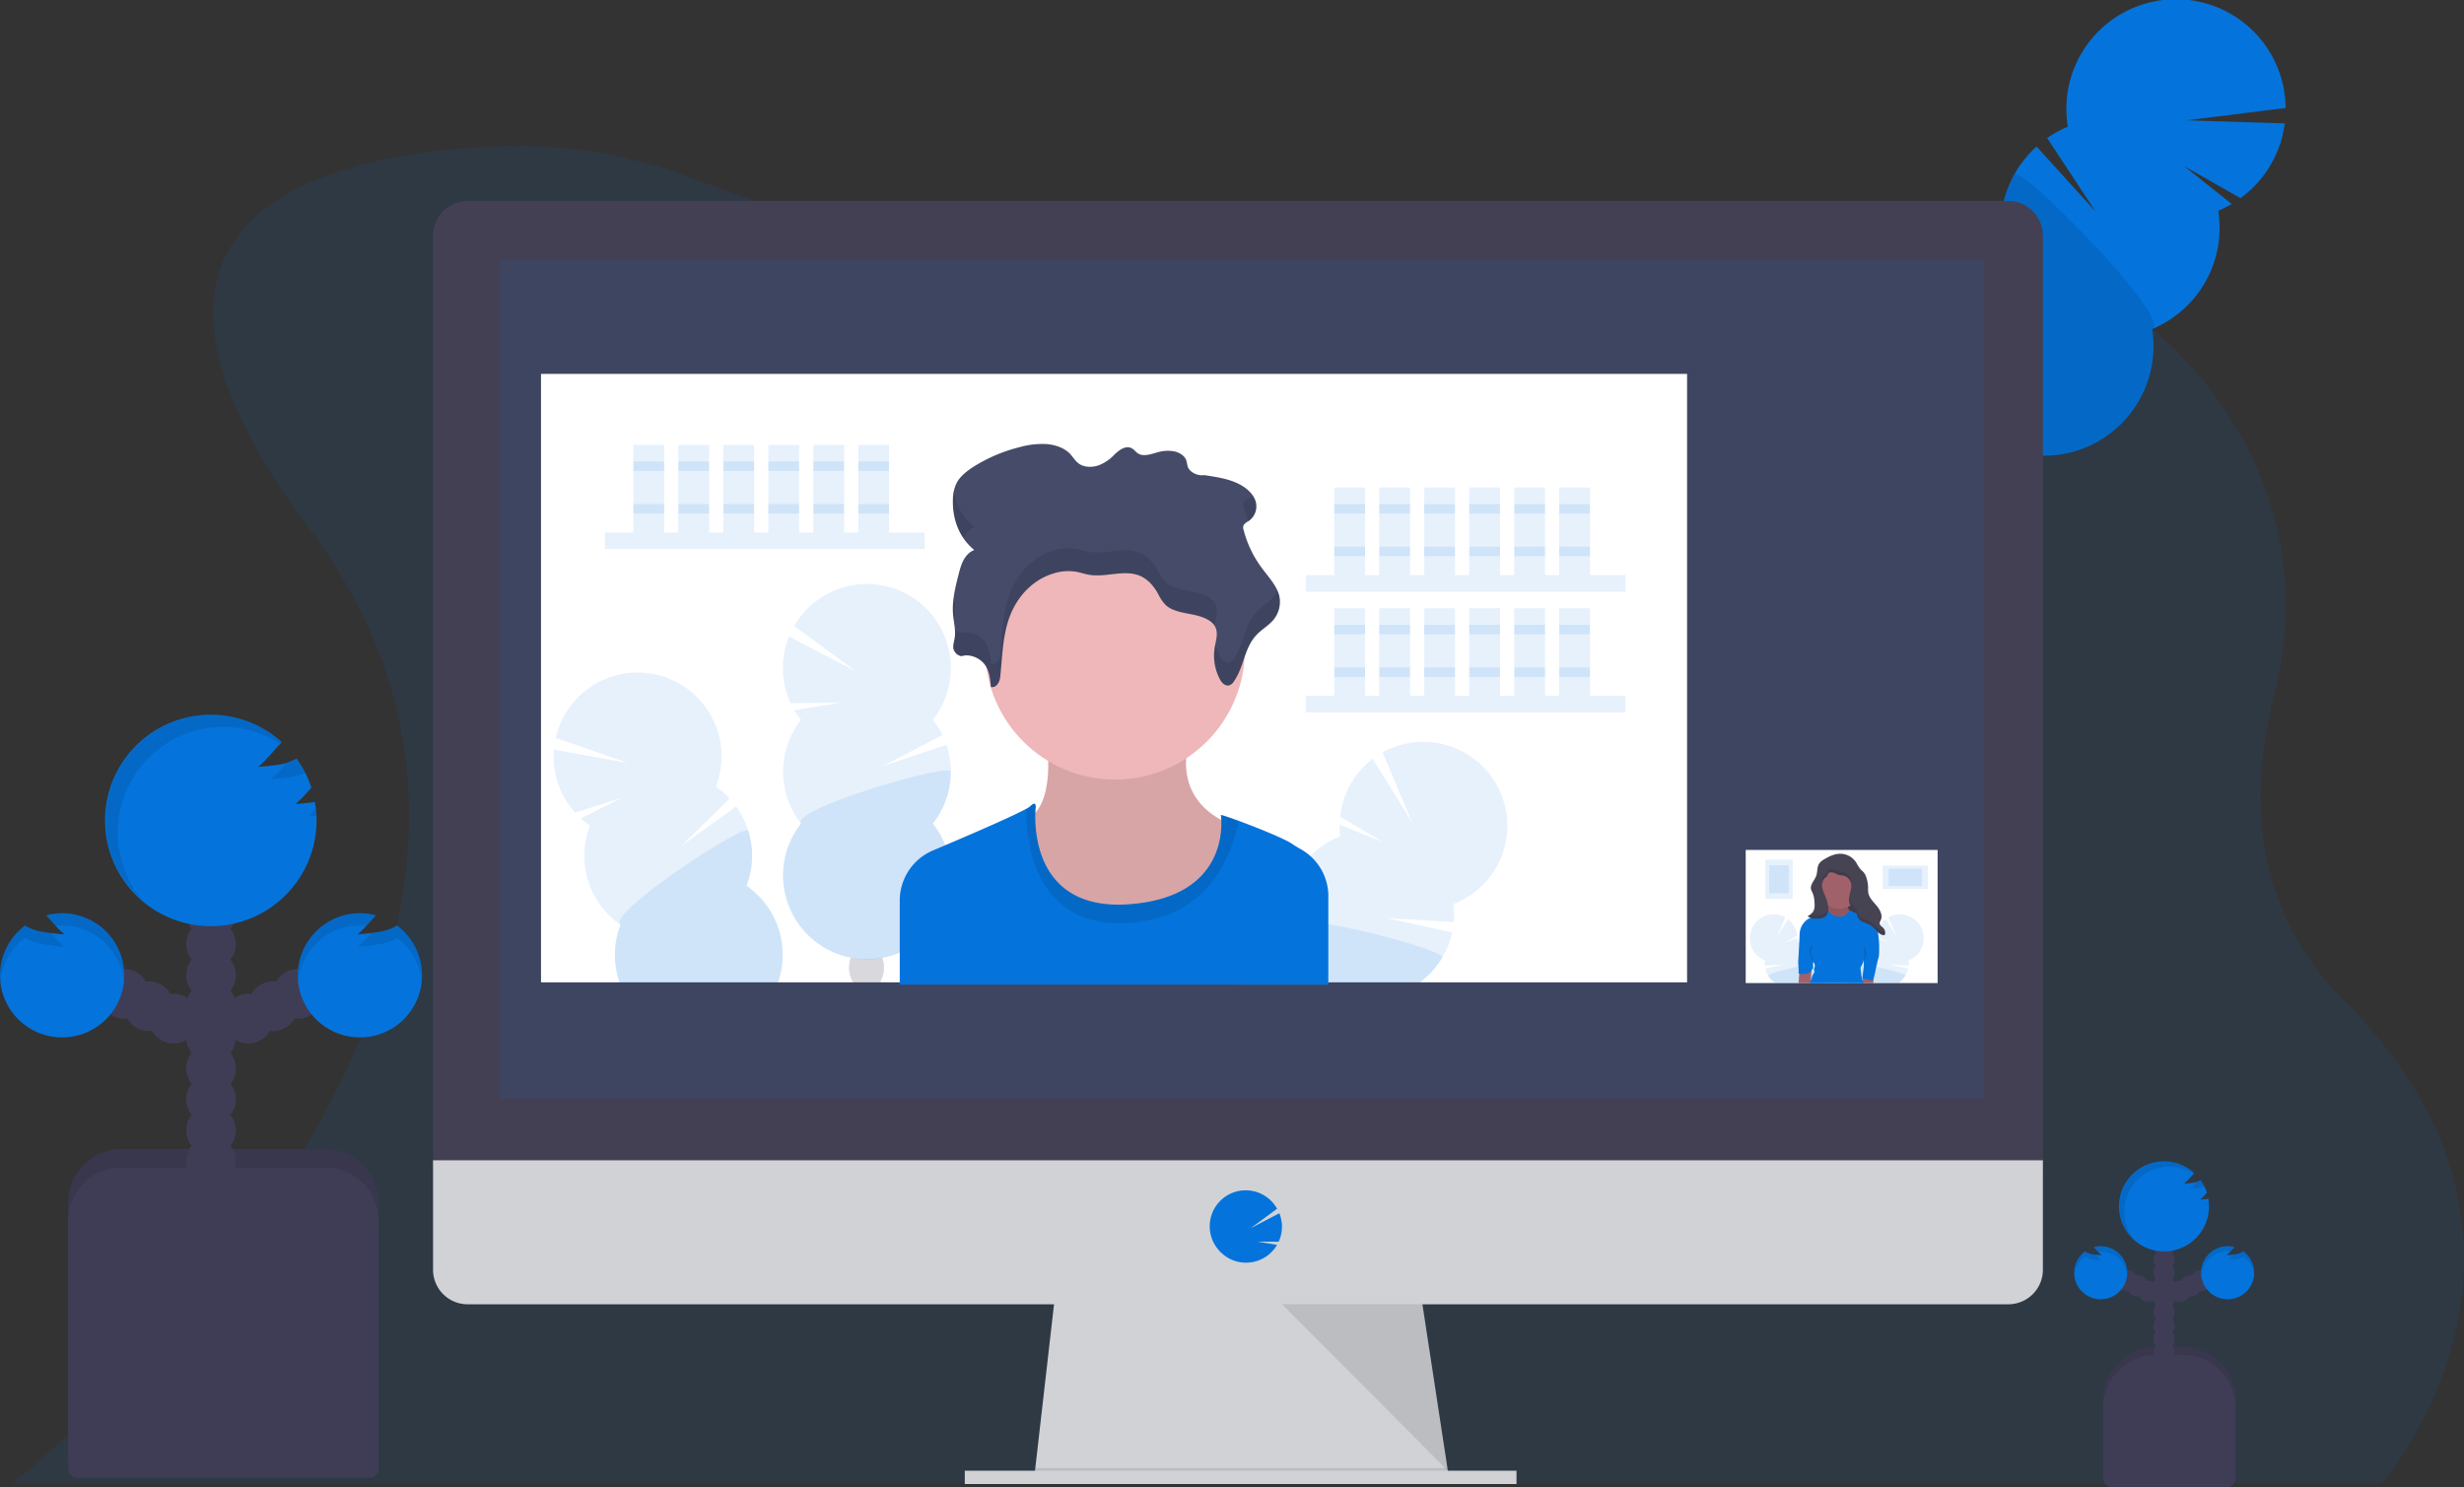 <svg data-name="Layer 1" xmlns="http://www.w3.org/2000/svg" width="1155.6" height="697.61"><rect width="100%" height="100%" fill="#333333" stroke="none"/><path d="M1143.41 650.64a189.09 189.09 0 0 1-16.41 31.52 136.38 136.38 0 0 1-9.94 13.66l-.11.13H5.6l.2-.14c1-.78 6.87-5.53 16-13.66 6.55-5.84 14.77-13.42 24-22.54 75.49-74.25 220.5-250 99.73-411-112.27-149.67 8.61-176.84 88.35-180a228.25 228.25 0 0 1 89.87 14.69c36.83 14 104.16 35.47 191.88 45.3q4.32.49 8.72.94a840.2 840.2 0 0 0 139.78 2.53c1.37-.07 2.75-.17 4.14-.27a831.75 831.75 0 0 0 136.72-21.16c2.91-.71 5.78-1.38 8.64-2 149.63-34.62 287.57 83.37 253.09 216.72-12.76 49.31-9.52 101.89 33 144.41 69.55 69.44 61.08 137.8 43.69 180.87z" fill="#0474dc" opacity=".1"/><ellipse cx="919.83" cy="372.94" rx="14.05" ry="10.73" transform="rotate(-60.79 822.525 341.258)" fill="#3f3d56"/><ellipse cx="928.21" cy="357.95" rx="14.05" ry="10.73" transform="rotate(-60.79 830.903 326.272)" fill="#3f3d56"/><ellipse cx="936.59" cy="342.97" rx="14.05" ry="10.73" transform="rotate(-60.79 839.28 311.286)" fill="#3f3d56"/><ellipse cx="944.97" cy="327.98" rx="14.05" ry="10.73" transform="rotate(-60.79 847.65 296.295)" fill="#3f3d56"/><ellipse cx="953.34" cy="312.99" rx="14.05" ry="10.73" transform="rotate(-60.79 856.029 281.308)" fill="#3f3d56"/><ellipse cx="961.72" cy="298" rx="14.05" ry="10.73" transform="rotate(-60.79 864.412 266.314)" fill="#3f3d56"/><ellipse cx="970.1" cy="283.02" rx="14.05" ry="10.73" transform="rotate(-60.79 872.79 251.328)" fill="#3f3d56"/><path d="M1040.3 98.87a52.4 52.4 0 0 0 6.36-3.18l-22.35-17.81 26.49 15.08a51.51 51.51 0 0 0 20.73-35.07l-46.07-1.44 46.47-5.79a51.41 51.41 0 1 0-102.13 8.78 51.66 51.66 0 0 0-9.69 5.32l22.69 34.46-27.67-30.48a51.42 51.42 0 0 0-16.33 46.18 51.4 51.4 0 1 0 70.54 39.43 51.39 51.39 0 0 0 31-55.48z" fill="#0474dc"/><path d="M944.66 81.81a51.27 51.27 0 0 0-5.86 33.11 51.4 51.4 0 1 0 70.54 39.43c10.23-4.27-61.86-77.54-64.68-72.54z" opacity=".1"/><path d="M1011.39 631.77h12.11a25 25 0 0 1 25 25v37.11h-62.11v-37.11a25 25 0 0 1 25-25z" fill="#3f3d56"/><path d="M1011.39 631.77h12.11a25 25 0 0 1 25 25v37.11h-62.11v-37.11a25 25 0 0 1 25-25z" opacity=".1"/><circle cx="1014.97" cy="640.47" r="4.97" fill="#3f3d56"/><circle cx="1014.97" cy="634.26" r="4.97" fill="#3f3d56"/><circle cx="1014.97" cy="628.04" r="4.97" fill="#3f3d56"/><circle cx="1014.97" cy="621.83" r="4.97" fill="#3f3d56"/><circle cx="1014.97" cy="615.62" r="4.97" fill="#3f3d56"/><circle cx="1014.97" cy="609.41" r="4.97" fill="#3f3d56"/><circle cx="1014.97" cy="603.2" r="4.97" fill="#3f3d56"/><circle cx="1022.42" cy="605.68" r="4.97" fill="#3f3d56"/><circle cx="1027.39" cy="603.2" r="4.97" fill="#3f3d56"/><circle cx="1032.36" cy="600.71" r="4.97" fill="#3f3d56"/><circle cx="1014.97" cy="596.99" r="4.97" fill="#3f3d56"/><circle cx="1014.97" cy="590.78" r="4.97" fill="#3f3d56"/><circle cx="1014.97" cy="584.56" r="4.97" fill="#3f3d56"/><circle cx="1014.97" cy="578.35" r="4.97" fill="#3f3d56"/><path d="M1035.57 562.33q-1.85.27-3.72.39a28.56 28.56 0 0 0 3.2-3.28 21 21 0 0 0-3-5.83 10.34 10.34 0 0 1-4 1.27c-1.23.18-2.47.31-3.71.39a66.41 66.41 0 0 0 4.75-5 21.1 21.1 0 1 0 6.93 15.61 20.68 20.68 0 0 0-.32-3.63zM1052.17 587.02a9.78 9.78 0 0 1-4.18 1.4c-1.23.18-2.47.31-3.71.39a36.4 36.4 0 0 0 3.68-3.82 12.83 12.83 0 0 0-3.18-.42 12.44 12.44 0 1 0 7.39 2.45z" fill="#0474dc"/><circle cx="1007.51" cy="605.68" r="4.97" fill="#3f3d56"/><circle cx="1002.54" cy="603.2" r="4.97" fill="#3f3d56"/><circle cx="997.58" cy="600.71" r="4.97" fill="#3f3d56"/><path d="M977.8 587.02a9.78 9.78 0 0 0 4.18 1.4c1.23.18 2.47.31 3.71.39a36.4 36.4 0 0 1-3.68-3.82 12.83 12.83 0 0 1 3.18-.42 12.44 12.44 0 1 1-7.39 2.45z" fill="#0474dc"/><path d="M1011.39 635.5h12.11a25 25 0 0 1 25 25v32.87a4.24 4.24 0 0 1-4.24 4.24h-53.63a4.24 4.24 0 0 1-4.24-4.24V660.5a25 25 0 0 1 25-25z" fill="#3f3d56"/><g opacity=".1"><path d="M1035.95 563.69a16.19 16.19 0 0 1-1.61 1.52c.57 0 1.14-.09 1.7-.15-.02-.46-.04-.92-.09-1.37zM1026.89 557.75c1.24-.08 2.48-.21 3.71-.39a11.64 11.64 0 0 0 3.23-.88 22.6 22.6 0 0 0-1.74-2.87 7.52 7.52 0 0 1-2 .85 29.59 29.59 0 0 1-3.2 3.29zM996.33 568.42a21.08 21.08 0 0 1 32.5-17.76l.32-.34a21.1 21.1 0 1 0-27.82 31.73 21 21 0 0 1-5-13.63z"/></g><g opacity=".1"><path d="M1044.28 591.3c1.24-.09 2.48-.22 3.71-.4a9.77 9.77 0 0 0 4.18-1.39 12.39 12.39 0 0 1 5 8.8 11.55 11.55 0 0 0 .07-1.32 12.39 12.39 0 0 0-5-10 9.78 9.78 0 0 1-4.18 1.4l-1 .12a24.61 24.61 0 0 1-2.78 2.79zM1044.8 587.05c.42 0 .83 0 1.24.09.65-.69 1.29-1.43 1.94-2.15a12.83 12.83 0 0 0-3.18-.42 12.42 12.42 0 0 0-12.42 12.42c0 .42 0 .84.06 1.24a12.43 12.43 0 0 1 12.36-11.18z"/></g><g opacity=".1"><path d="M985.65 591.3c-1.24-.09-2.48-.22-3.71-.4a9.77 9.77 0 0 1-4.18-1.39 12.39 12.39 0 0 0-5 8.8 11.55 11.55 0 0 1-.07-1.32 12.39 12.39 0 0 1 5-10 9.78 9.78 0 0 0 4.18 1.4l1 .12a25.5 25.5 0 0 0 2.78 2.79zM985.15 587.05c-.42 0-.83 0-1.24.09-.65-.69-1.29-1.43-1.94-2.15a12.83 12.83 0 0 1 3.18-.42 12.42 12.42 0 0 1 12.42 12.42c0 .42 0 .84-.06 1.24a12.43 12.43 0 0 0-12.36-11.18z"/></g><path d="M57 539h95.54a25 25 0 0 1 25 25v120.49H32V564a25 25 0 0 1 25-25z" fill="#3f3d56"/><path d="M57 539h95.54a25 25 0 0 1 25 25v120.49H32V564a25 25 0 0 1 25-25z" opacity=".1"/><circle cx="98.97" cy="559.33" r="11.64" fill="#3f3d56"/><circle cx="98.97" cy="544.78" r="11.64" fill="#3f3d56"/><circle cx="98.97" cy="530.22" r="11.64" fill="#3f3d56"/><circle cx="98.97" cy="515.67" r="11.64" fill="#3f3d56"/><circle cx="98.97" cy="501.11" r="11.64" fill="#3f3d56"/><circle cx="98.97" cy="486.56" r="11.64" fill="#3f3d56"/><circle cx="98.97" cy="472.01" r="11.64" fill="#3f3d56"/><circle cx="116.43" cy="477.83" r="11.64" fill="#3f3d56"/><circle cx="128.07" cy="472.01" r="11.64" fill="#3f3d56"/><circle cx="139.72" cy="466.18" r="11.64" fill="#3f3d56"/><circle cx="98.97" cy="457.45" r="11.64" fill="#3f3d56"/><circle cx="98.97" cy="442.9" r="11.64" fill="#3f3d56"/><circle cx="98.97" cy="428.34" r="11.64" fill="#3f3d56"/><circle cx="98.97" cy="413.79" r="11.64" fill="#3f3d56"/><path d="M147.24 376.24q-4.33.63-8.7.92a67.77 67.77 0 0 0 7.49-7.69 49.35 49.35 0 0 0-6.94-13.66 23.74 23.74 0 0 1-9.32 3c-2.88.42-5.79.73-8.7.93 3.83-3.1 7.38-7.79 11.13-11.6a49.59 49.59 0 1 0 15.49 28.06zM186.14 434.1c-2.74 1.93-6.38 2.76-9.79 3.26-2.89.43-5.79.73-8.7.93 3-2.41 5.76-5.77 8.62-8.94a29.13 29.13 0 1 0 9.87 4.75z" fill="#0474dc"/><circle cx="81.5" cy="477.83" r="11.64" fill="#3f3d56"/><circle cx="69.86" cy="472.01" r="11.64" fill="#3f3d56"/><circle cx="58.22" cy="466.18" r="11.64" fill="#3f3d56"/><path d="M11.8 434.1c2.74 1.93 6.38 2.76 9.8 3.26 2.88.43 5.78.73 8.69.93-3-2.41-5.76-5.77-8.62-8.94a29.13 29.13 0 1 1-9.87 4.75z" fill="#0474dc"/><path d="M57 547.69h95.54a25 25 0 0 1 25 25V689a4.24 4.24 0 0 1-4.24 4.24H36.26A4.24 4.24 0 0 1 32 689V572.69a25 25 0 0 1 25-25z" fill="#3f3d56"/><g opacity=".1"><path d="M148.12 379.42a37.62 37.62 0 0 1-3.76 3.56c1.33-.09 2.67-.21 4-.34a48.76 48.76 0 0 0-.24-3.22zM126.9 365.52c2.91-.2 5.81-.5 8.69-.93a27.71 27.71 0 0 0 7.58-2 50.55 50.55 0 0 0-4.08-6.74 17.18 17.18 0 0 1-4.66 2 69.21 69.21 0 0 1-7.53 7.67zM55.3 390.51a49.39 49.39 0 0 1 76.15-41.61c.25-.26.5-.55.75-.8a49.44 49.44 0 1 0-65.17 74.35 49.21 49.21 0 0 1-11.73-31.94z"/></g><g opacity=".1"><path d="M167.65 444.11q4.36-.28 8.7-.93c3.41-.49 7-1.32 9.79-3.26a29.06 29.06 0 0 1 11.66 20.61c.1-1 .16-2 .16-3.07a29 29 0 0 0-11.79-23.36c-2.74 1.93-6.38 2.76-9.79 3.26-.77.11-1.53.2-2.29.29a57.62 57.62 0 0 1-6.44 6.46zM168.8 434.17a28.06 28.06 0 0 1 2.92.2c1.52-1.62 3-3.34 4.53-5a29 29 0 0 0-36.55 28.11c0 1 .05 2 .14 2.91a29.11 29.11 0 0 1 28.96-26.22z"/></g><g opacity=".1"><path d="M30.28 444.11q-4.36-.28-8.69-.93c-3.42-.49-7.06-1.32-9.8-3.26A29.06 29.06 0 0 0 .16 460.53c-.1-1-.16-2-.16-3.07a29 29 0 0 1 11.8-23.36c2.74 1.93 6.38 2.76 9.8 3.26.76.11 1.52.2 2.28.29a58.48 58.48 0 0 0 6.4 6.46zM29.11 434.17a28.06 28.06 0 0 0-2.92.2c-1.52-1.62-3-3.34-4.53-5a29 29 0 0 1 36.55 28.11c0 1 0 2-.14 2.91a29.11 29.11 0 0 0-28.96-26.22z"/></g><path fill="#d0d2d5" d="M679.98 696.14l-195-2.5.57-5 9.43-82.5h171.25l12.6 82.5.96 6.25.19 1.25z"/><path opacity=".1" d="M679.79 694.89h-97.31l-97.5-1.25.57-5h193.28l.96 6.25z"/><path fill="#d0d2d5" d="M452.48 689.89h258.75v6.25H452.48z"/><path d="M958.1 110.62a16.28 16.28 0 0 0-16.19-16.36H219.3a16.28 16.28 0 0 0-16.2 16.36v438h755z" fill="#444053"/><path d="M203.1 544.26v51.31a16.19 16.19 0 0 0 16.2 16.24h722.61a16.19 16.19 0 0 0 16.19-16.19v-51.36z" fill="#d0d2d5"/><path fill="#0474dc" opacity=".1" d="M234.35 121.76H930.6v393.75H234.35z"/><path d="M584.35 592.3a16.89 16.89 0 0 0 13.28-6.44 18.18 18.18 0 0 0 1.31-1.93l-9.26-1.52 10 .07a16.83 16.83 0 0 0 .32-13.37l-13.43 7 12.39-9.1a16.87 16.87 0 1 0-27.87 18.8 16.87 16.87 0 0 0 13.26 6.49z" fill="#0474dc"/><path opacity=".1" d="M601.23 611.76l77.79 78.13-11.93-78.13h-65.86z"/><path fill="#fff" d="M253.73 175.38h537.5v285.41h-537.5z"/><path fill="#0474dc" opacity=".1" d="M283.71 249.78h149.92v7.77H283.71zM297.04 208.69h14.44v41.09h-14.44zM318.14 208.69h14.44v41.09h-14.44zM339.24 208.69h14.44v41.09h-14.44zM360.34 208.69h14.44v41.09h-14.44zM381.44 208.69h14.44v41.09h-14.44zM402.54 208.69h14.44v41.09h-14.44z"/><path fill="#0474dc" opacity=".1" d="M297.04 216.47h14.44v4.44h-14.44zM318.14 216.47h14.44v4.44h-14.44zM339.24 216.47h14.44v4.44h-14.44zM360.34 216.47h14.44v4.44h-14.44zM381.44 216.47h14.44v4.44h-14.44zM402.54 216.47h14.44v4.44h-14.44zM297.04 236.46h14.44v4.44h-14.44zM318.14 236.46h14.44v4.44h-14.44zM339.24 236.46h14.44v4.44h-14.44zM360.34 236.46h14.44v4.44h-14.44zM381.44 236.46h14.44v4.44h-14.44zM402.54 236.46h14.44v4.44h-14.44zM612.43 269.77h149.92v7.77H612.43zM625.76 228.68h14.44v41.09h-14.44zM646.86 228.68h14.44v41.09h-14.44zM667.96 228.68h14.44v41.09h-14.44zM689.06 228.68h14.44v41.09h-14.44zM710.16 228.68h14.44v41.09h-14.44zM731.26 228.68h14.44v41.09h-14.44z"/><path fill="#0474dc" opacity=".1" d="M625.76 236.46h14.44v4.44h-14.44zM646.86 236.46h14.44v4.44h-14.44zM667.96 236.46h14.44v4.44h-14.44zM689.06 236.46h14.44v4.44h-14.44zM710.16 236.46h14.44v4.44h-14.44zM731.26 236.46h14.44v4.44h-14.44zM625.76 256.45h14.44v4.44h-14.44zM646.86 256.45h14.44v4.44h-14.44zM667.96 256.45h14.44v4.44h-14.44zM689.06 256.45h14.44v4.44h-14.44zM710.16 256.45h14.44v4.44h-14.44zM731.26 256.45h14.44v4.44h-14.44zM612.43 326.41h149.92v7.77H612.43zM625.76 285.32h14.44v41.09h-14.44zM646.86 285.32h14.44v41.09h-14.44zM667.96 285.32h14.44v41.09h-14.44zM689.06 285.32h14.44v41.09h-14.44zM710.16 285.32h14.44v41.09h-14.44zM731.26 285.32h14.44v41.09h-14.44z"/><path fill="#0474dc" opacity=".1" d="M625.76 293.09h14.44v4.44h-14.44zM646.86 293.09h14.44v4.44h-14.44zM667.96 293.09h14.44v4.44h-14.44zM689.06 293.09h14.44v4.44h-14.44zM710.16 293.09h14.44v4.44h-14.44zM731.26 293.09h14.44v4.44h-14.44zM625.76 313.08h14.44v4.44h-14.44zM646.86 313.08h14.44v4.44h-14.44zM667.96 313.08h14.44v4.44h-14.44zM689.06 313.08h14.44v4.44h-14.44zM710.16 313.08h14.44v4.44h-14.44zM731.26 313.08h14.44v4.44h-14.44zM375.66 337.66a39.57 39.57 0 0 1-3.06-4.5l21.59-3.54-23.39.19a39.43 39.43 0 0 1-.75-31.18l31.32 16.25-28.88-21.23a39.35 39.35 0 1 1 65 44 39.33 39.33 0 0 1 4.51 7.16l-28 14.55 29.87-10a39.33 39.33 0 0 1-6.34 36.94 39.35 39.35 0 1 1-61.85 0 39.35 39.35 0 0 1 0-48.65z"/><path d="M445.93 361.99a39.18 39.18 0 0 1-8.42 24.32 39.35 39.35 0 1 1-61.85 0c-5.27-6.69 70.27-28.74 70.27-24.32z" fill="#0474dc" opacity=".1"/><path d="M412.9 460.46c.07.11.12.22.19.33h-13.36c.07-.11.12-.22.19-.33a13 13 0 0 1-1.72-6.58 13.55 13.55 0 0 1 .81-4.63c.74.12 1.66.25 2.72.36a46.86 46.86 0 0 0 9.32 0c.88-.09 1.81-.22 2.75-.36a.64.64 0 0 1 0 .07 13.34 13.34 0 0 1 .79 4.56 13 13 0 0 1-1.69 6.58z" fill="#3f3d56" opacity=".2"/><path d="M364.89 460.81h-74.3c-.17-.43-.32-.88-.45-1.32a39.11 39.11 0 0 1 .87-25.72 39.34 39.34 0 0 1-14.36-46.49 40.69 40.69 0 0 1-4.26-3.4l19.58-9.76-22.25 7.06a39.39 39.39 0 0 1-9.92-29.58l34.72 6.27-33.86-11.76A39.35 39.35 0 1 1 335.74 369a40.09 40.09 0 0 1 6.41 5.53l-22.48 22.18 25.59-18.4a39.36 39.36 0 0 1 4.84 37.18 39.36 39.36 0 0 1 14.79 45.32z" fill="#0474dc" opacity=".1"/><path d="M364.89 460.81h-74.3c-.17-.43-.32-.88-.45-1.32a39.11 39.11 0 0 1 .87-25.72c-7-4.85 58.66-48.21 60-44a39.27 39.27 0 0 1-.87 25.73 39.36 39.36 0 0 1 14.75 45.31zM701.34 407.5a39.16 39.16 0 0 1-19.7 16.56 40.6 40.6 0 0 1 .17 8.47l-31.52-1.89 30.78 6.73a39.44 39.44 0 0 1-15.19 23.44h-42.9v1.11h-43.67c.09-.38.18-.75.28-1.11a39.49 39.49 0 0 1 24-26.71 39.38 39.38 0 0 1 25-41.76 39.39 39.39 0 0 1-.33-5.43l20.35 8-20.12-11.82a39.44 39.44 0 0 1 15.31-27.14l18.54 30-13.89-33a39.34 39.34 0 0 1 52.88 54.58z" fill="#0474dc" opacity=".1"/><path d="M676.37 449.26a38.79 38.79 0 0 1-10.49 11.55h-42.9v1.11h-43.67c.09-.38.18-.75.28-1.11a39.49 39.49 0 0 1 24-26.71c-.37-2.87 8.11-2.48 19.4-.58 22.07 3.7 54.88 13.23 53.38 15.74z" fill="#0474dc" opacity=".1"/><path d="M490.45 344.27s5.35 29.17-6.65 38.68 10.14 66.58 46.92 59.93 51.68-54.54 51.68-54.54-36.78-7.6-23.15-46.28z" fill="#efb7b9"/><path d="M490.45 344.27s5.35 29.17-6.65 38.68 10.14 66.58 46.92 59.93 51.68-54.54 51.68-54.54-36.78-7.6-23.15-46.28z" opacity=".1"/><circle cx="522.95" cy="304.8" r="60.87" fill="#efb7b9"/><path d="M622.98 420.52v41.38h-201v-39.49a25.51 25.51 0 0 1 15.56-23.48l5.77-2.45c14.58-6.21 32.29-13.92 38.08-17.13a9.53 9.53 0 0 0 1.78-1.15c3.17-3.17 2.54.95 2.54.95s-.09.78-.15 2.14c-.34 9.31 1 45.93 43.9 42.88 41.86-3 43.7-31.24 43.32-39.55a20.67 20.67 0 0 0-.2-2.3c0-.22 3.6 1 8.48 2.76 8.77 3.23 21.66 8.43 25.13 10.88 1.08.75 2.39 1.55 3.81 2.34a25.36 25.36 0 0 1 13 22.22z" fill="#0474dc"/><path d="M581.05 385.08c-3.54 16.42-14.66 47.18-54.77 48-42.71.84-45.17-41.64-44.91-53.69a9.25 9.25 0 0 0 1.79-1.16c3.17-3.17 2.54.95 2.54.95s-5.39 48.51 43.75 45 43.12-41.85 43.12-41.85c0-.23 3.6.95 8.48 2.75z" opacity=".1"/><path d="M450.9 307.81c4-1.3 8.77.9 11 4s2.54 6.85 2.81 10.44c2.65.56 4.14-2.44 4.38-4.69 1-9.21 1.05-18.59 4.14-27.47s9.84-17.48 20.22-20.9a23.36 23.36 0 0 1 11-1.05c2.19.37 4.26 1.13 6.45 1.49 7.57 1.25 15.82-2.34 22.93.16 4.45 1.57 7.32 5.2 9.36 8.84a19.29 19.29 0 0 0 3.64 5.29c3 2.7 7.76 3.41 12.08 4.26s9.06 2.31 10.91 5.65c1.67 3 .44 6.5-.12 9.78a23.88 23.88 0 0 0 2.47 15.1c.8 1.52 2.42 3.24 4.33 2.75a3.82 3.82 0 0 0 2.07-1.68c5-7 4.84-16.08 11.07-22.33 2.09-2.09 4.78-3.73 6.81-5.86a13.18 13.18 0 0 0 3.53-12c-1.12-4.81-5-8.82-8.07-13a51 51 0 0 1-8.65-17.95 3.2 3.2 0 0 1 0-2.34 6.27 6.27 0 0 1 2.21-1.81 8.36 8.36 0 0 0 2.87-10.68c-1.74-3.63-5.65-6.32-9.94-7.94s-9-2.31-13.66-3c-3.06.45-6.65-1.3-7.6-3.75-.42-1.09-.42-2.27-.85-3.36-.83-2.09-3.22-3.57-5.79-4.08a17 17 0 0 0-7.82.55c-2.88.81-6.22 2-8.73.62-1.32-.75-2.06-2.11-3.48-2.72-2.88-1.23-5.92 1.25-8 3.3a19.7 19.7 0 0 1-7.23 4.85c-2.89 1-6.45 1-8.94-.59-2-1.27-3-3.31-4.59-4.93-2.61-2.67-6.74-4.12-10.86-4.45a38.38 38.38 0 0 0-12.26 1.34 74.24 74.24 0 0 0-21.55 9c-3.33 2.09-6.52 4.53-8.26 7.68a17.43 17.43 0 0 0-1.86 7.92c-.31 8.61 2.55 17.69 10 23.72-4.54 1.9-6.08 6.55-7.14 10.68-1.7 6.58-3.41 13.28-2.77 20 .32 3.47 1.27 6.94.76 10.39-.24 1.67-.82 3.31-.68 5a4.78 4.78 0 0 0 3.81 3.77z" fill="#454b69"/><g opacity=".1"><path d="M599.1 276.99a14.34 14.34 0 0 1-2.63 3.87c-2 2.13-4.72 3.77-6.81 5.87-6.23 6.24-6.1 15.35-11.07 22.33a3.8 3.8 0 0 1-2.07 1.67c-1.91.49-3.53-1.23-4.33-2.75a24.3 24.3 0 0 1-2.17-5.85q-.16.76-.3 1.53a23.88 23.88 0 0 0 2.47 15.1c.8 1.52 2.42 3.24 4.33 2.75a3.82 3.82 0 0 0 2.07-1.68c5-7 4.84-16.08 11.07-22.33 2.09-2.09 4.78-3.73 6.81-5.86a13.18 13.18 0 0 0 3.53-12 14.42 14.42 0 0 0-.9-2.65zM585.51 233.81a6.14 6.14 0 0 0-2.21 1.8 3.2 3.2 0 0 0 0 2.34 48.89 48.89 0 0 0 2.21 6.65 8.36 8.36 0 0 0 2.83-10.79 10.94 10.94 0 0 0-1-1.7 8.34 8.34 0 0 1-1.83 1.7zM456.91 247.29a27.15 27.15 0 0 1-9.55-16.9 24 24 0 0 0-.44 4 30.43 30.43 0 0 0 4.8 18 10.23 10.23 0 0 1 5.19-5.1zM569.72 292.88c.56-3.28 1.79-6.77.12-9.78-1.85-3.34-6.58-4.81-10.91-5.65s-9.06-1.56-12.08-4.26a19.29 19.29 0 0 1-3.64-5.29c-2-3.64-4.91-7.27-9.36-8.84-7.11-2.5-15.36 1.09-22.93-.16-2.19-.36-4.26-1.12-6.45-1.49a23.36 23.36 0 0 0-11 1c-10.38 3.42-17.13 12-20.22 20.9s-3.16 18.26-4.14 27.47c-.24 2.25-1.73 5.25-4.38 4.69-.27-3.59-.6-7.34-2.81-10.44s-6.93-5.31-11-4a5.3 5.3 0 0 1-3.08-2 16.81 16.81 0 0 1-.06 4c-.24 1.67-.82 3.31-.68 5a4.78 4.78 0 0 0 3.8 3.78c4-1.3 8.77.9 11 4s2.54 6.85 2.81 10.44c2.65.56 4.14-2.44 4.38-4.69 1-9.21 1.05-18.59 4.14-27.47s9.84-17.48 20.22-20.9a23.36 23.36 0 0 1 11-1.05c2.19.37 4.26 1.13 6.45 1.49 7.57 1.25 15.82-2.34 22.93.16 4.45 1.57 7.32 5.2 9.36 8.84a19.29 19.29 0 0 0 3.64 5.29c3 2.7 7.76 3.41 12.08 4.26s8.71 2.21 10.69 5.31c.05-.17.08-.39.12-.61zM447.8 288.34a28.13 28.13 0 0 0-.48-8.12 36.2 36.2 0 0 0-.28 8.51c.06.73.16 1.45.26 2.18.12-.86.34-1.71.5-2.57z"/></g><path fill="#fff" d="M818.73 398.69h90v62.45h-90z"/><path d="M900.71 445.81a11.11 11.11 0 0 1-5.61 4.71 11.43 11.43 0 0 1 .05 2.41l-9-.54 8.76 1.92a11.27 11.27 0 0 1-4.32 6.66h-12.18v.32h-12.42c0-.11 0-.21.08-.32a11 11 0 0 1 1.22-2.89 11.14 11.14 0 0 1 5.6-4.71 11.19 11.19 0 0 1 7.11-11.88 10 10 0 0 1-.09-1.54l5.79 2.28-5.73-3.36a11.18 11.18 0 0 1 4.37-7.73l5.27 8.54-3.95-9.4a11.2 11.2 0 0 1 15 15.53z" fill="#0474dc" opacity=".1"/><path d="M893.6 457.72a11 11 0 0 1-3 3.28h-12.19v.32h-12.42c0-.11 0-.21.08-.32a11 11 0 0 1 1.22-2.89 11.14 11.14 0 0 1 5.6-4.71c-.1-.81 2.31-.7 5.52-.16 6.28 1.06 15.62 3.77 15.19 4.48zM822.15 445.81a11.11 11.11 0 0 0 5.61 4.71 11.43 11.43 0 0 0-.05 2.41l9-.54-8.76 1.92a11.27 11.27 0 0 0 4.32 6.66h12.21v.32h12.43c0-.11-.06-.21-.08-.32a11.71 11.71 0 0 0-1.22-2.89 11.2 11.2 0 0 0-5.61-4.71 11.19 11.19 0 0 0-7.11-11.88 11.38 11.38 0 0 0 .1-1.54l-5.79 2.28 5.72-3.36a11.18 11.18 0 0 0-4.37-7.73l-5.27 8.54 3.95-9.4a11.2 11.2 0 0 0-15 15.53z" fill="#0474dc" opacity=".1"/><path d="M829.26 457.72a11 11 0 0 0 3 3.28h12.21v.32h12.43c0-.11-.06-.21-.08-.32a11.71 11.71 0 0 0-1.22-2.89 11.2 11.2 0 0 0-5.61-4.71c.1-.81-2.31-.7-5.52-.16-6.3 1.06-15.67 3.77-15.21 4.48z" fill="#0474dc" opacity=".1"/><path fill="#464353" d="M852.51 412.45h20.11v22.4h-20.11z"/><path opacity=".1" d="M852.51 412.45h20.11v22.4h-20.11z"/><path fill="#a1616a" d="M843.94 455.35l-.41 5.82h5.74l.36-7.69-5.69 1.87zM874.18 455.35l-.87 5.82h5.26l.33-7.69-4.72 1.87zM857.53 423.66s-.2 2.91-.9 3.67 6.25 7.49 11.72.84c0 0-2.35-2-1.8-4.24s-9.02-.27-9.02-.27z"/><path d="M857.53 423.66s-.2 2.91-.9 3.67 6.25 7.49 11.72.84c0 0-2.35-2-1.8-4.24s-9.02-.27-9.02-.27z" opacity=".1"/><circle cx="862.56" cy="416.2" r="10.06" fill="#a1616a"/><path d="M862.04 429.9s-4.22-.07-4.85-3.92a25.72 25.72 0 0 1-2.64 2c-.41.14-4.44 2.42-5.2 2.56a4.29 4.29 0 0 0-2 1 8.73 8.73 0 0 0-3.33 6.52c-.14 4.51-.69 13.32-.69 13.32l.21 3.19v2.08s3.74 1 6-1c0 0 0-.76.42-1s.48-1.25.41-1.67a16.22 16.22 0 0 1 0-1.87 1.34 1.34 0 0 0 .56.83 4.27 4.27 0 0 1 .14 1.74c-.21.41-.42 1.38-.21 1.59a1 1 0 0 1-.14 1.18 6.88 6.88 0 0 0-.9 1.74s-.21 1.24-.42 1.38a5.77 5.77 0 0 0-.48 1.6h25a24.06 24.06 0 0 1-1-3.89c.07-.62-.62-3.19-.14-3.88a5.32 5.32 0 0 0 1.11-3.19l.28 2.7-.76 6s4.64 1.46 5.13.55a32.07 32.07 0 0 0 1.18-4.85s1.11-5 1.39-5.69.9-14.56-2.85-16.57-10.82-5.47-11-5.3a4.65 4.65 0 0 1-5.22 2.85z" fill="#0474dc"/><path d="M849.99 443.46a5 5 0 0 0-.86 3.51 9.71 9.71 0 0 0 1.18 3.48M874.28 444.41a10.57 10.57 0 0 1 .42 1.56 4.75 4.75 0 0 1-.66 3.92" fill="none" stroke="#000" stroke-miterlimit="10" opacity=".1"/><path d="M858.06 409.32a3.33 3.33 0 0 1 2.35.24 12.3 12.3 0 0 0 2.24.89c.52.11 1 .11 1.58.19a4.92 4.92 0 0 1 3.94 3.85c.45 2.46-1 4.88-1 7.39a6.18 6.18 0 0 0 1.43 3.93 11.6 11.6 0 0 1 2 2.39c.29.64.35 1.37.63 2a5.16 5.16 0 0 0 2.84 2.42 19.36 19.36 0 0 1 3.47 1.56c2 1.33 3.18 3.88 5.5 4.43a.92.92 0 0 0 .73 0 .9.9 0 0 0 .34-.7 3.27 3.27 0 0 0-.93-2.69c-.57-.57-1.4-1-1.58-1.77s.3-1.43.56-2.13c.83-2.27-.55-4.74-2.12-6.58s-3.45-3.66-3.83-6a15.79 15.79 0 0 1-.09-2.38 15.79 15.79 0 0 0-.84-4.81 7.07 7.07 0 0 0-1.2-2.31c-.5-.6-1.14-1.06-1.66-1.64a24.7 24.7 0 0 1-1.86-3 9 9 0 0 0-7.35-4.13c-2.81 0-5.47 1.24-7.85 2.73a6.73 6.73 0 0 0-2.22 1.95c-1 1.59-.7 3.69-1.28 5.49s-1.95 3.13-2.43 4.89a3.43 3.43 0 0 0-.07 1.59 8.14 8.14 0 0 0 .71 1.6 11.91 11.91 0 0 1 .89 4.05c.15 1.68.22 3.49-.66 4.92a8.24 8.24 0 0 1-2.5 2.12 4.87 4.87 0 0 0 3.49 1.07c1.9.08 4.1 0 5.28-1.5a5.24 5.24 0 0 0 .8-3.65 15.35 15.35 0 0 0-.84-4.08c-.65-1.85-1.65-3.6-1.94-5.54a5.22 5.22 0 0 1 1-4c.36-.45 1-.68 1.3-1.16.38-.64.27-1.31 1.17-1.63z" fill="#464353"/><g opacity=".1"><path d="M850.07 418.59a11.91 11.91 0 0 1 .89 4.05c0 .44.07.89.08 1.34a13.76 13.76 0 0 0 0-2.94 11.81 11.81 0 0 0-.89-4 9 9 0 0 1-.71-1.59 3.38 3.38 0 0 0-.07 1.58 8.14 8.14 0 0 0 .7 1.56zM856.66 427.81c-1.18 1.49-3.38 1.58-5.28 1.51a7.82 7.82 0 0 1-2.37-.36c-.38.31-.79.6-1.19.88a4.87 4.87 0 0 0 3.49 1.07c1.9.08 4.1 0 5.28-1.5a5 5 0 0 0 .82-3.41 3.83 3.83 0 0 1-.75 1.81zM881.67 431.81a1.61 1.61 0 0 0 .12.33c.12-.28.26-.57.37-.86a4.14 4.14 0 0 0 .2-2.06 4.12 4.12 0 0 1-.13.47c-.26.7-.73 1.4-.56 2.12zM868.23 414.97a6.25 6.25 0 0 0 0-2.07 4.91 4.91 0 0 0-3.94-3.85c-.53-.09-1.06-.09-1.58-.19a13.06 13.06 0 0 1-2.24-.89 3.33 3.33 0 0 0-2.35-.25c-.9.32-.79 1-1.19 1.66-.29.48-.94.72-1.3 1.16a5.17 5.17 0 0 0-1 3.69 4.51 4.51 0 0 1 .93-2.09c.36-.45 1-.68 1.3-1.16.4-.67.29-1.34 1.19-1.66a3.33 3.33 0 0 1 2.35.24 12.3 12.3 0 0 0 2.24.89c.52.11 1 .11 1.58.19a4.92 4.92 0 0 1 3.94 3.85 3.93 3.93 0 0 1 .07.48zM883.8 436.98a1 1 0 0 1-.73 0c-2.32-.55-3.52-3.1-5.5-4.43a20.87 20.87 0 0 0-3.47-1.56 5.14 5.14 0 0 1-2.84-2.41c-.28-.65-.34-1.37-.63-2a11.65 11.65 0 0 0-2-2.39 6.23 6.23 0 0 1-1.44-3.51 7.68 7.68 0 0 0-.09 1.17 6.18 6.18 0 0 0 1.5 3.96 11.6 11.6 0 0 1 2 2.39c.29.64.35 1.37.63 2a5.16 5.16 0 0 0 2.84 2.42 19.36 19.36 0 0 1 3.47 1.56c2 1.33 3.18 3.88 5.5 4.43a.92.92 0 0 0 .73 0 .91.91 0 0 0 .34-.7 3.3 3.3 0 0 0-.06-1.13.61.61 0 0 1-.25.2z"/></g><path fill="#0474dc" opacity=".1" d="M827.91 403.28h12.86v18.37h-12.86z"/><path fill="#0474dc" opacity=".1" d="M829.75 405.91h9.18v13.12h-9.18zM883.01 406.04h21.12v11.02h-21.12z"/><path fill="#0474dc" opacity=".1" d="M885.77 407.48h15.61v8.15h-15.61z"/></svg>